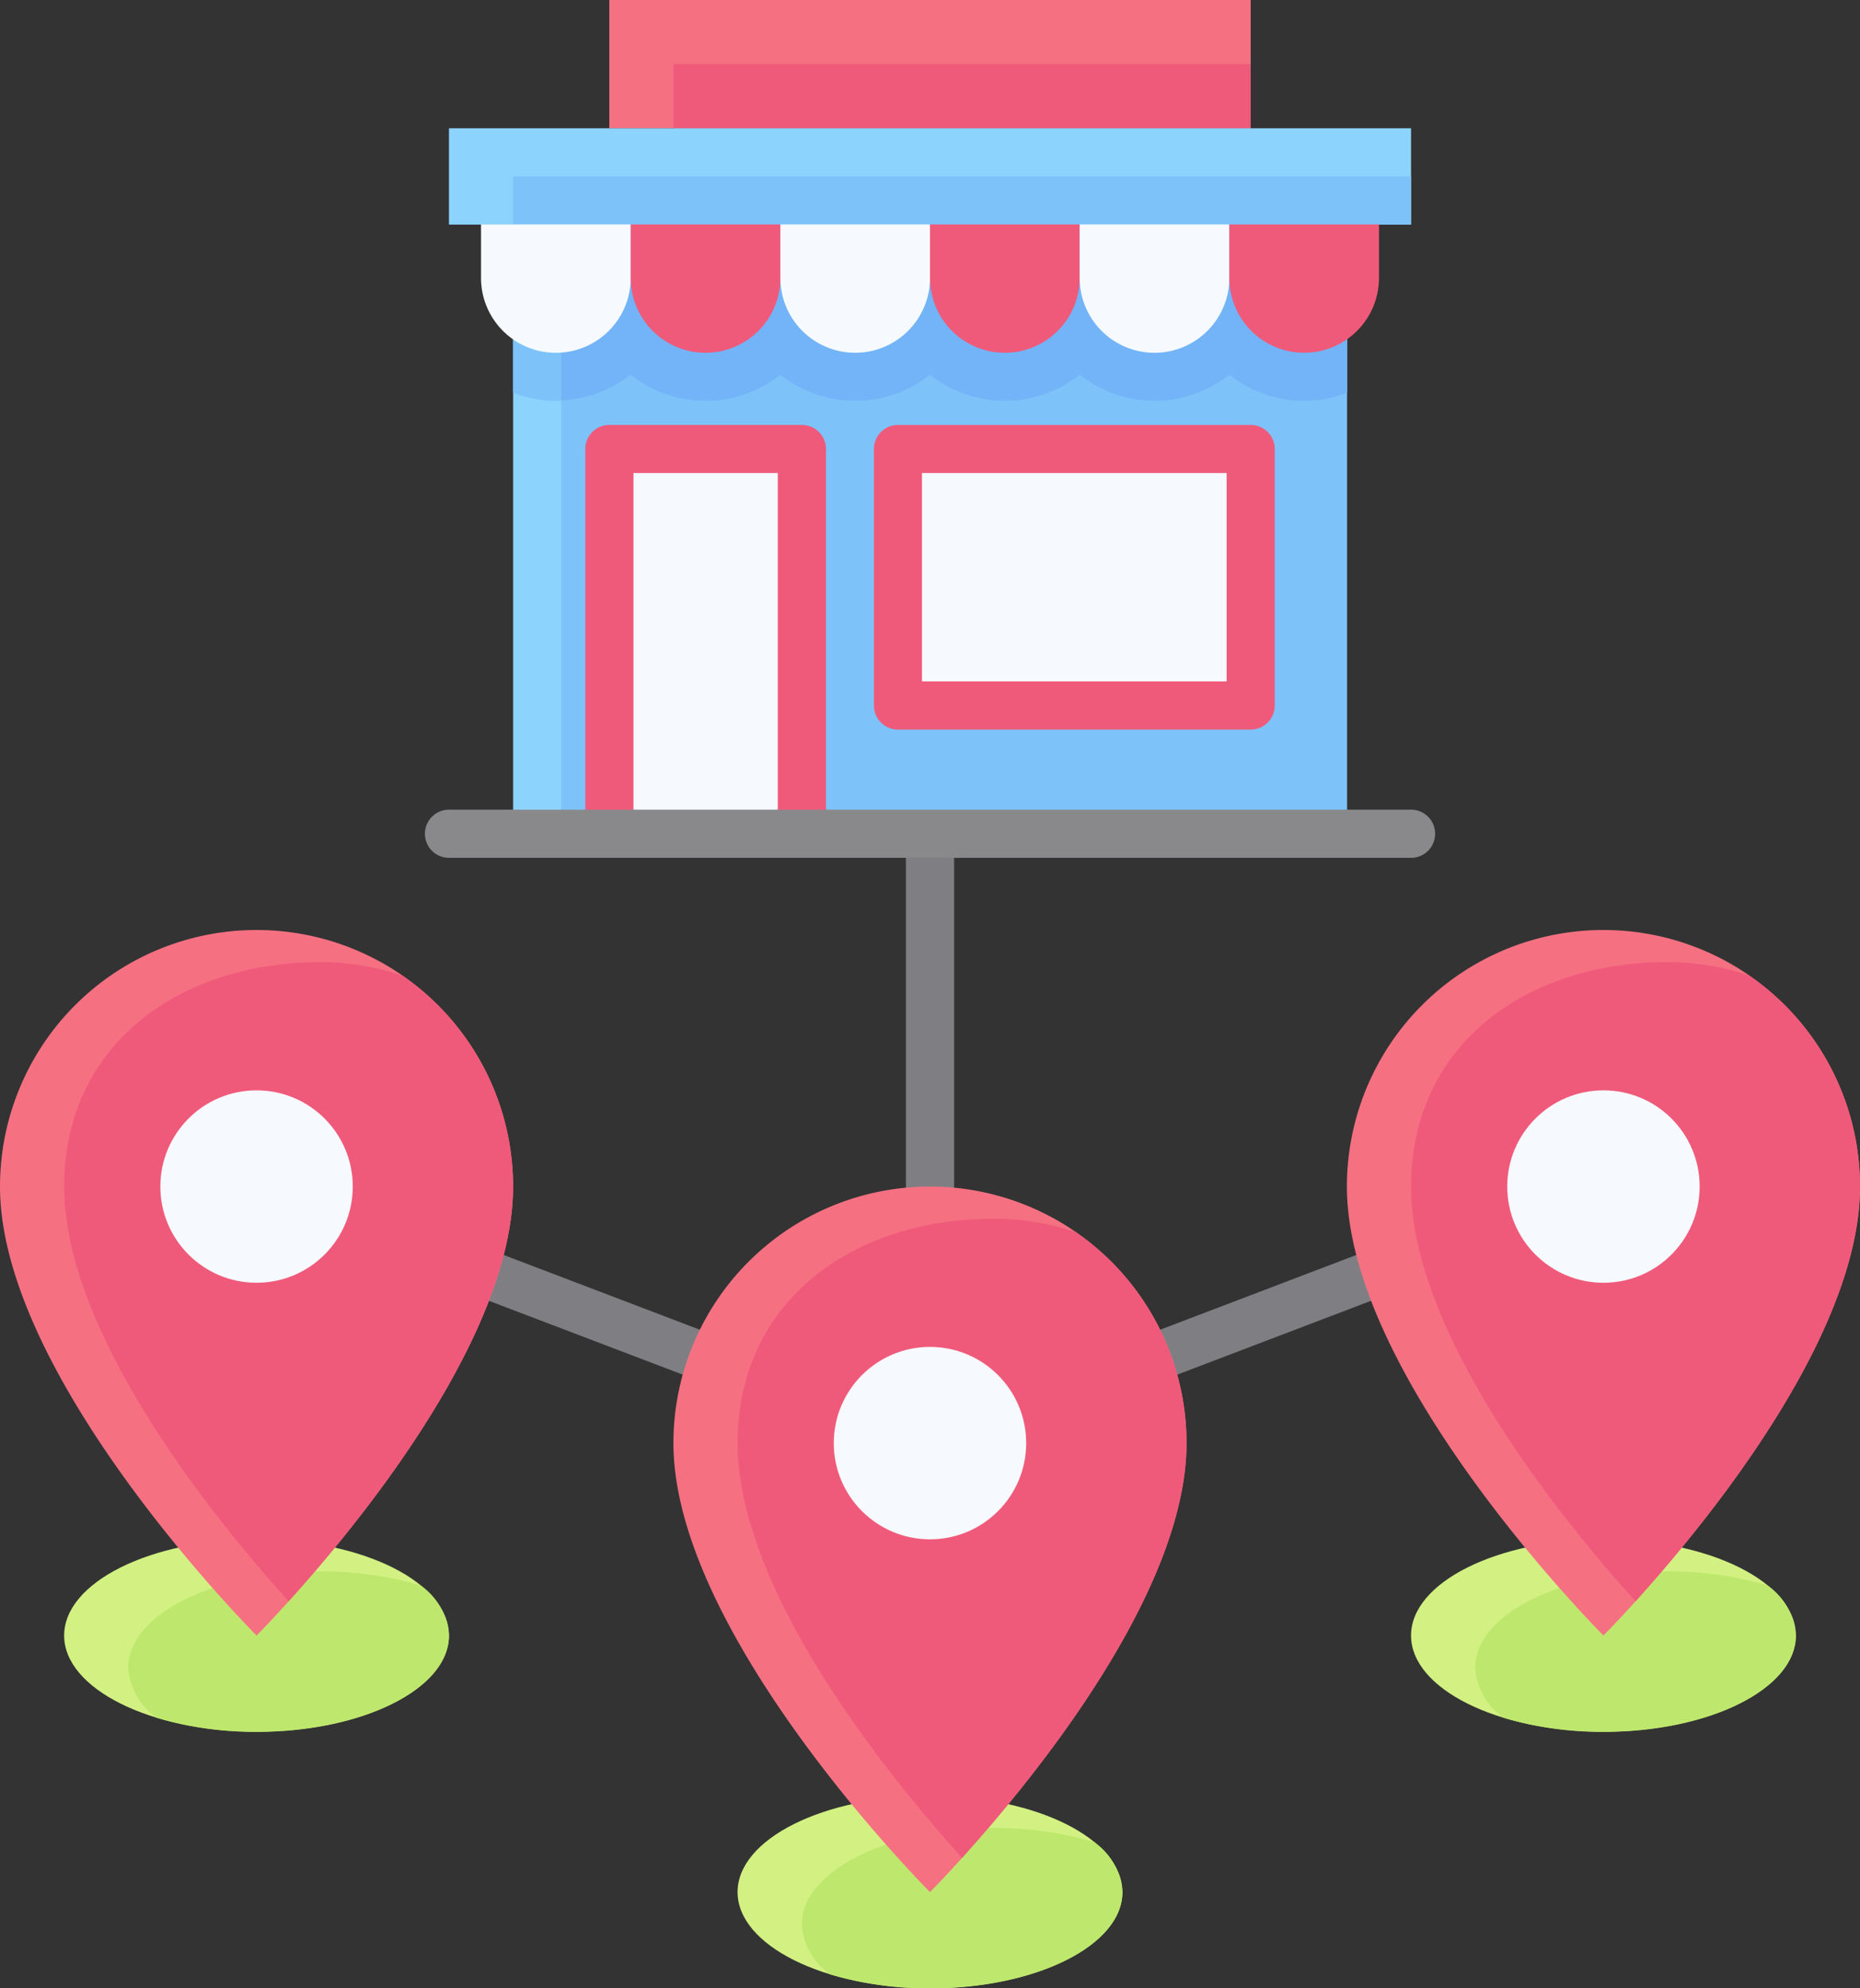 
<svg id="branch" xmlns="http://www.w3.org/2000/svg" width="50.191" height="53.652" viewBox="0 0 50.191 53.652">
  <rect x="0" y="0" width="50.191" height="53.652" fill="#333333" stroke="none"/>
  <path id="Path_14861" data-name="Path 14861" d="M22,1H39.307V4.461H22Z" transform="translate(-5.558 -1)" fill="#f57182"/>
  <path id="Path_14862" data-name="Path 14862" d="M24,3H39.576V4.731H24Z" transform="translate(-5.828 -1.269)" fill="#f05a7a"/>
  <path id="Path_14863" data-name="Path 14863" d="M19,8H41.5V24.442H19Z" transform="translate(-5.154 -1.943)" fill="#8cd4fe"/>
  <path id="Path_14864" data-name="Path 14864" d="M20.5,8H41.7V24.442H20.5Z" transform="translate(-5.356 -1.943)" fill="#7dc3fa"/>
  <path id="Path_14865" data-name="Path 14865" d="M19,12.541a3.213,3.213,0,0,0,3.173-.485,3.245,3.245,0,0,0,4.038,0,3.247,3.247,0,0,0,4.039,0,3.247,3.247,0,0,0,4.039,0,3.245,3.245,0,0,0,4.038,0,3.213,3.213,0,0,0,3.173.485V8H19Z" transform="translate(-5.154 -1.943)" fill="#7dc3fa"/>
  <path id="Path_14866" data-name="Path 14866" d="M20.5,12.746a3.294,3.294,0,0,0,1.875-.692,3.245,3.245,0,0,0,4.038,0,3.247,3.247,0,0,0,4.039,0,3.247,3.247,0,0,0,4.039,0,3.245,3.245,0,0,0,4.038,0,3.213,3.213,0,0,0,3.173.486V8H20.5Z" transform="translate(-5.356 -1.943)" fill="#72b4f7"/>
  <path id="Path_14867" data-name="Path 14867" d="M31.25,27h1.3V44.091h-1.3Z" transform="translate(-6.804 -4.501)" fill="#7f7f83"/>
  <path id="Path_14868" data-name="Path 14868" d="M29.042,45.487l-19.01-7.242.462-1.213L29.042,44.1,47.59,37.032l.462,1.213Z" transform="translate(-3.947 -5.852)" fill="#7f7f83"/>
  <path id="Path_14869" data-name="Path 14869" d="M17,5H42.961V7.6H17Z" transform="translate(-4.885 -1.539)" fill="#8cd4fe"/>
  <path id="Path_14870" data-name="Path 14870" d="M19,6.5H43.23V7.8H19Z" transform="translate(-5.154 -1.741)" fill="#7dc3fa"/>
  <path id="Path_14871" data-name="Path 14871" d="M22,15h5.192V25.384H22Z" transform="translate(-5.558 -2.885)" fill="#f6faff"/>
  <path id="Path_14872" data-name="Path 14872" d="M27.091,14.25H21.9a.649.649,0,0,0-.649.649V25.283h1.3V15.548h3.894v9.735h1.3V14.9a.649.649,0,0,0-.649-.649Z" transform="translate(-5.457 -2.784)" fill="#f05a7a"/>
  <path id="Path_14873" data-name="Path 14873" d="M31,15h9.519v6.923H31Z" transform="translate(-6.77 -2.885)" fill="#f6faff"/>
  <path id="Path_14874" data-name="Path 14874" d="M40.418,22.471H30.9a.649.649,0,0,1-.649-.649V14.9a.649.649,0,0,1,.649-.649h9.519a.649.649,0,0,1,.649.649v6.923A.649.649,0,0,1,40.418,22.471Zm-8.87-1.3h8.221V15.548H31.548Z" transform="translate(-6.669 -2.784)" fill="#f05a7a"/>
  <path id="Path_14875" data-name="Path 14875" d="M42.86,27.548H16.9a.649.649,0,1,1,0-1.3H42.86a.649.649,0,0,1,0,1.3Z" transform="translate(-4.784 -4.4)" fill="#89898c"/>
  <path id="Path_14876" data-name="Path 14876" d="M18,8h4.039V9.443a2.019,2.019,0,0,1-4.039,0Z" transform="translate(-5.02 -1.943)" fill="#f6faff"/>
  <path id="Path_14877" data-name="Path 14877" d="M22.667,8h4.039V9.443a2.019,2.019,0,0,1-4.039,0Z" transform="translate(-5.648 -1.943)" fill="#f05a7a"/>
  <path id="Path_14878" data-name="Path 14878" d="M27.333,8h4.039V9.443a2.019,2.019,0,0,1-4.038,0V8Z" transform="translate(-6.276 -1.943)" fill="#f6faff"/>
  <path id="Path_14879" data-name="Path 14879" d="M32,8h4.039V9.443a2.019,2.019,0,0,1-4.039,0Z" transform="translate(-6.905 -1.943)" fill="#f05a7a"/>
  <path id="Path_14880" data-name="Path 14880" d="M36.667,8h4.039V9.443a2.019,2.019,0,0,1-4.039,0Z" transform="translate(-7.533 -1.943)" fill="#f6faff"/>
  <path id="Path_14881" data-name="Path 14881" d="M41.333,8h4.039V9.443a2.019,2.019,0,1,1-4.038,0V8Z" transform="translate(-8.161 -1.943)" fill="#f05a7a"/>
  <ellipse id="Ellipse_729" data-name="Ellipse 729" cx="5.192" cy="2.596" rx="5.192" ry="2.596" transform="translate(1.731 41.537)" fill="#d2f182"/>
  <path id="Path_14882" data-name="Path 14882" d="M7,52.6a1.789,1.789,0,0,0,.762,1.349,9.322,9.322,0,0,0,2.7.382c2.868,0,5.192-1.162,5.192-2.6a1.789,1.789,0,0,0-.762-1.349,9.322,9.322,0,0,0-2.7-.382C9.324,50,7,51.162,7,52.6Z" transform="translate(-3.539 -7.598)" fill="#bee86d"/>
  <path id="Path_14883" data-name="Path 14883" d="M9.923,30A6.923,6.923,0,0,0,3,36.923c0,5.192,6.923,12.115,6.923,12.115s6.923-6.923,6.923-12.115A6.923,6.923,0,0,0,9.923,30Z" transform="translate(-3 -4.905)" fill="#f57182"/>
  <path id="Path_14884" data-name="Path 14884" d="M5,37.057C5,41.11,9.206,46.2,11.057,48.249c1.851-2.047,6.057-7.139,6.057-11.192a6.914,6.914,0,0,0-2.99-5.694,6.9,6.9,0,0,0-2.2-.363C8.1,31,5,33.234,5,37.057Z" transform="translate(-3.269 -5.039)" fill="#f05a7a"/>
  <circle id="Ellipse_730" data-name="Ellipse 730" cx="2.596" cy="2.596" r="2.596" transform="translate(4.327 29.422)" fill="#f6faff"/>
  <ellipse id="Ellipse_731" data-name="Ellipse 731" cx="5.192" cy="2.596" rx="5.192" ry="2.596" transform="translate(19.903 48.46)" fill="#d2f182"/>
  <path id="Path_14885" data-name="Path 14885" d="M28,60.6a1.789,1.789,0,0,0,.762,1.349,9.322,9.322,0,0,0,2.7.382c2.868,0,5.192-1.162,5.192-2.6a1.789,1.789,0,0,0-.762-1.349,9.323,9.323,0,0,0-2.7-.382C30.324,58,28,59.162,28,60.6Z" transform="translate(-6.366 -8.675)" fill="#bee86d"/>
  <path id="Path_14886" data-name="Path 14886" d="M30.923,38A6.923,6.923,0,0,0,24,44.923c0,5.192,6.923,12.115,6.923,12.115s6.923-6.923,6.923-12.115A6.923,6.923,0,0,0,30.923,38Z" transform="translate(-5.828 -5.982)" fill="#f57182"/>
  <path id="Path_14887" data-name="Path 14887" d="M26,45.057c0,4.052,4.206,9.145,6.057,11.192,1.851-2.047,6.057-7.139,6.057-11.192a6.914,6.914,0,0,0-2.99-5.694,6.9,6.9,0,0,0-2.2-.363C29.1,39,26,41.234,26,45.057Z" transform="translate(-6.097 -6.117)" fill="#f05a7a"/>
  <circle id="Ellipse_732" data-name="Ellipse 732" cx="2.596" cy="2.596" r="2.596" transform="translate(22.499 36.345)" fill="#f6faff"/>
  <ellipse id="Ellipse_733" data-name="Ellipse 733" cx="5.192" cy="2.596" rx="5.192" ry="2.596" transform="translate(38.076 41.537)" fill="#d2f182"/>
  <path id="Path_14888" data-name="Path 14888" d="M49,52.6a1.789,1.789,0,0,0,.762,1.349,9.322,9.322,0,0,0,2.7.382c2.868,0,5.192-1.162,5.192-2.6a1.789,1.789,0,0,0-.762-1.349,9.322,9.322,0,0,0-2.7-.382C51.324,50,49,51.162,49,52.6Z" transform="translate(-9.194 -7.598)" fill="#bee86d"/>
  <path id="Path_14889" data-name="Path 14889" d="M51.923,30A6.923,6.923,0,0,0,45,36.923c0,5.192,6.923,12.115,6.923,12.115s6.923-6.923,6.923-12.115A6.923,6.923,0,0,0,51.923,30Z" transform="translate(-8.655 -4.905)" fill="#f57182"/>
  <path id="Path_14890" data-name="Path 14890" d="M47,37.057c0,4.052,4.206,9.145,6.057,11.192,1.851-2.047,6.057-7.139,6.057-11.192a6.914,6.914,0,0,0-2.99-5.694,6.9,6.9,0,0,0-2.2-.363C50.1,31,47,33.234,47,37.057Z" transform="translate(-8.924 -5.039)" fill="#f05a7a"/>
  <circle id="Ellipse_734" data-name="Ellipse 734" cx="2.596" cy="2.596" r="2.596" transform="translate(40.672 29.422)" fill="#f6faff"/>
</svg>

